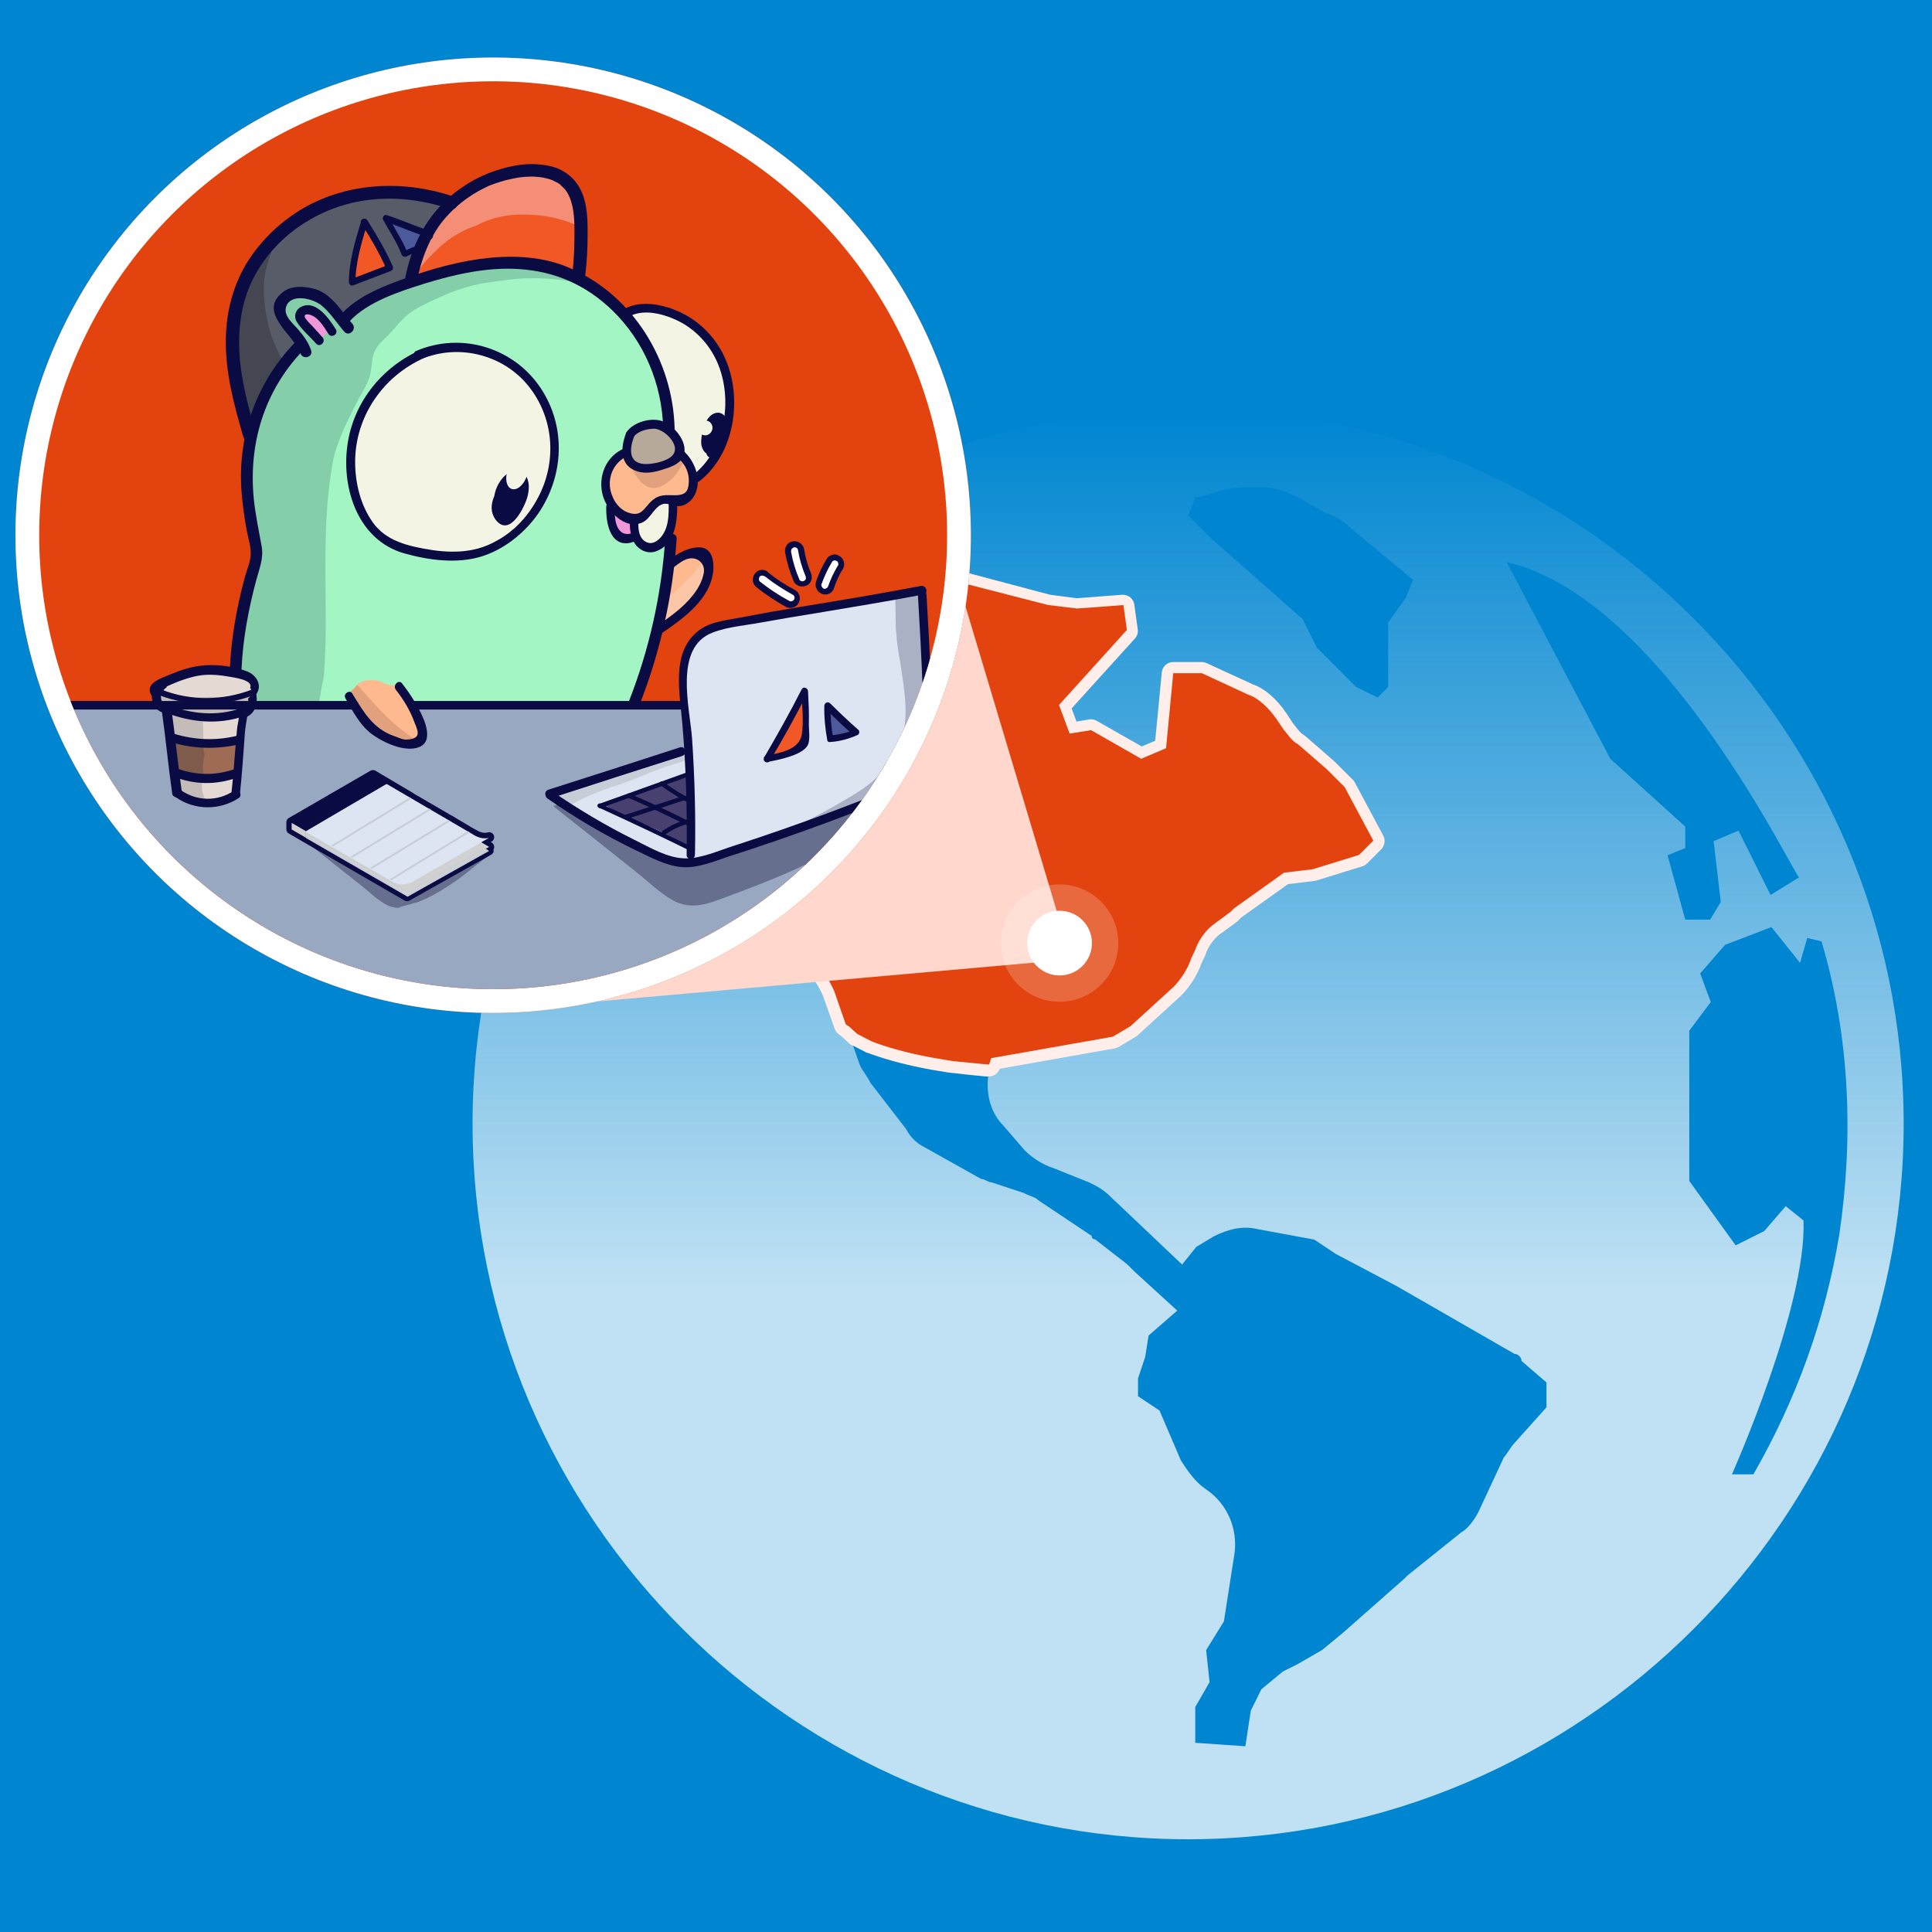 <?xml version="1.0" encoding="utf-8"?>
<!-- Generator: Adobe Illustrator 28.3.0, SVG Export Plug-In . SVG Version: 6.00 Build 0)  -->
<svg version="1.1" id="Layer_1" xmlns="http://www.w3.org/2000/svg" xmlns:xlink="http://www.w3.org/1999/xlink" x="0px" y="0px"
	 viewBox="0 0 675 675" style="enable-background:new 0 0 675 675;" xml:space="preserve">
<style type="text/css">
	.st0{fill:#0086D1;}
	.st1{fill:url(#SVGID_1_);}
	.st2{opacity:0.75;fill:url(#SVGID_00000052079763579024916370000014269160953085443771_);}
	.st3{fill:#E3430E;}
	.st4{fill:#FFEEE9;}
	.st5{fill:#FFD7CC;}
	.st6{fill:#FFFFFF;}
	.st7{opacity:0.2;fill:#FFFFFF;enable-background:new    ;}
	.st8{clip-path:url(#SVGID_00000025442750256474513710000011832546339744804274_);fill:#99A8C1;}
	.st9{clip-path:url(#SVGID_00000163768233213996695030000016625182117896395950_);}
	.st10{opacity:0.5;fill:#BC8138;enable-background:new    ;}
	.st11{fill:#585C68;}
	.st12{fill:#444751;}
	.st13{fill:#FFB98E;}
	.st14{fill:#FCC6A7;}
	.st15{opacity:0.5;fill:#34375A;enable-background:new    ;}
	.st16{fill:#A3F6C3;}
	.st17{fill:#E2A17D;}
	.st18{fill:#0B0B44;}
	.st19{fill:#F297D8;}
	.st20{opacity:0.2;fill:#0B3644;enable-background:new    ;}
	.st21{fill:#DEE5F2;}
	.st22{fill:#C7CED8;}
	.st23{fill:#48416F;}
	.st24{opacity:0.3;fill:#34375A;enable-background:new    ;}
	.st25{fill:#F4F4E4;}
	.st26{fill:#B6A999;}
	.st27{fill:#F15825;}
	.st28{fill:#F48E76;}
	.st29{fill:#4C599B;}
	.st30{fill:#E5D9D3;}
	.st31{fill:#C4BCB8;}
	.st32{fill:#9E6B54;}
	.st33{fill:#7F5B4C;}
	.st34{fill:none;stroke:#0B0B44;stroke-width:3.518;stroke-linecap:round;stroke-linejoin:round;stroke-miterlimit:10;}
	.st35{fill:#D1D1D1;}
</style>
<g>
	<g>
		<rect x="-79" y="-96.5" class="st0" width="832.9" height="868"/>
	</g>
</g>
<g>
	<g>
		
			<linearGradient id="SVGID_1_" gradientUnits="userSpaceOnUse" x1="650.574" y1="909.433" x2="750.274" y2="909.433" gradientTransform="matrix(6.123234e-17 -1 1 6.123234e-17 -494.383 1246.974)">
			<stop  offset="0" style="stop-color:#0086D1"/>
			<stop  offset="1" style="stop-color:#0086D1;stop-opacity:0"/>
		</linearGradient>
		<rect x="165.1" y="496.7" class="st1" width="499.9" height="99.7"/>
	</g>
	<g>
		<rect x="165.1" y="596.4" class="st0" width="499.9" height="68.6"/>
	</g>
	<g>
		
			<linearGradient id="SVGID_00000143612052002550825460000012731446912382713269_" gradientUnits="userSpaceOnUse" x1="415.144" y1="449.716" x2="415.144" y2="145.71">
			<stop  offset="0" style="stop-color:#FFFFFF"/>
			<stop  offset="1" style="stop-color:#FBFBFB;stop-opacity:0"/>
		</linearGradient>
		<path style="opacity:0.75;fill:url(#SVGID_00000143612052002550825460000012731446912382713269_);" d="M665.1,392.6
			c0,137.5-112.5,250-250,250s-250-112.5-250-250s112.5-250,250-250S665.1,255.1,665.1,392.6"/>
		<g>
			<path class="st0" d="M435.1,610.1l-17.5-1.2v-12.5l5-8.7l-1.2-11.2l6.2-10l3.7-23.7c1.2-8.7-2.5-17.5-10-22.5l0,0
				c-3.7-2.5-6.2-6.2-8.7-10l-7.5-17.5l-7.5-5v-6.2l2.5-7.5l1.2-7.5l10-8.7l-15-13.7c-1.2-1.2-1.2-1.2-2.5-2.5l-11.2-8.7
				c0,0-1.2,0-1.2-1.2l-18.7-12.5c-1.2-1.2-2.5-1.2-5-2.5l-11.2-3.7c-1.2,0-2.5-1.2-3.7-1.2l-20-11.2c-2.5-1.2-5-3.7-6.2-6.2
				l-12.5-16.2c-1.2-2.5-2.5-3.7-3.7-6.2l-8.7-25c-1.2-2.5-2.5-5-3.7-6.2l-1.2-2.5c-2.5-3.7-5-8.7-5-13.7v-6.2c0-2.5,0-5,1.2-7.5
				l8.7-22.5c1.2-3.7,1.2-7.5,1.2-11.2l-6.2-41.2l-10-2.5l-13.7,8.7l-2.5-8.7l27.5-20v-6.2l15-6.2c5-2.5,10-2.5,15-1.2l48.7,12.5
				l10,1.2l16.2-1.2l1.2,8.7l-23.7,26.2l3.7,10l7.5-1.2l17.5,10l8.7-3.7l2.5-26.2h10l16.2,7.5c3.7,1.2,7.5,5,10,8.7l2.5,3.7
				c1.2,1.2,2.5,3.7,5,5l10,8.7c2.5,2.5,3.7,3.7,6.2,6.2l10,18.7l-5,5l-16.2,5l-10,1.2l-17.5,12.5l-1.2,1.2l-5,3.7
				c-3.7,2.5-6.2,6.2-7.5,10l-1.2,2.5c-1.2,3.7-3.7,7.5-6.2,10l-15,13.7l-6.2,3.7l-42.5,7.5l-1.2,3.7c-1.2,6.2,0,13.7,5,18.7
				l7.5,8.7c2.5,2.5,6.2,5,10,6.2l12.5,5c2.5,1.2,5,2.5,7.5,5l25,23.7l5-6.2l6.2-3.7c5-2.5,10-3.7,15-2.5l20,3.7l7.5,5l21.2,11.2
				l41.2,23.7c1.2,0,2.5,1.2,2.5,2.5l8.7,7.5v8.7l-11.2,12.5c-1.2,1.2-2.5,3.7-3.7,5l-8.7,18.7c-1.2,2.5-3.7,6.2-6.2,7.5l-18.7,15
				l-1.2,1.2l-21.2,18.7l-7.5,6.2l-8.7,5l-5,2.5l-7.5,6.2l-3.7,7.5L435.1,610.1z"/>
		</g>
		<g>
			<path class="st3" d="M345.5,374.3c0,0-1.4-0.1-1.8-0.1c-3.5-0.3-7-0.7-10.3-1l-0.2,0c-0.7-0.1-1.5-0.2-2.2-0.3
				c-1.9-0.3-3.6-0.6-5.3-0.9c-8-1.5-14.4-3.1-20.2-5.2c-0.6-0.2-1.1-0.4-1.7-0.6c-0.1,0-0.1,0-0.2-0.1l-0.7-0.4c-1-0.5-2-1-3-1.6
				c-0.2-0.1-0.4-0.2-0.7-0.4c-0.2-0.1-0.4-0.2-0.7-0.3c-0.1-0.1-0.3-0.2-0.4-0.3l-0.5-0.5c-0.5-0.5-1.1-0.9-1.6-1.4
				c-0.5-0.4-1-0.9-1.7-1.3c-0.4-0.2-0.6-0.6-0.8-1l-4.1-11.7c-1.1-2.2-2.3-4.6-3.3-5.6c-0.2-0.2-0.3-0.3-0.4-0.5l-1.2-2.4
				c-3.5-5.3-5.3-10.2-5.3-14.8v-6.2c0-2.5,0-5.4,1.4-8.3l8.7-22.4c1.1-3.3,1.1-6.7,1.1-10.4l-6-39.8l-7.9-2l-13,8.3
				c-0.3,0.2-0.7,0.3-1.1,0.3c-0.2,0-0.5,0-0.7-0.1c-0.6-0.2-1-0.7-1.2-1.3l-2.5-8.7c-0.2-0.8,0.1-1.7,0.7-2.2l26.7-19.4v-5.2
				c0-0.8,0.5-1.5,1.2-1.8l14.9-6.2c3.1-1.5,6.2-2.3,9.6-2.3c2.1,0,4.3,0.3,6.7,0.9l48.6,12.5l9.7,1.2l16-1.2c0.1,0,0.1,0,0.2,0
				c1,0,1.8,0.7,2,1.7l1.2,8.7c0.1,0.6-0.1,1.2-0.5,1.6l-22.9,25.3l2.7,7.3l5.9-1c0.1,0,0.2,0,0.3,0c0.3,0,0.7,0.1,1,0.3l16.6,9.5
				l6.7-2.9l2.4-25.1c0.1-1,1-1.8,2-1.8h10c0.3,0,0.6,0.1,0.8,0.2l16.2,7.5c3.7,1.3,7.8,4.8,10.9,9.5l2.4,3.6
				c0.4,0.4,0.8,0.9,1.2,1.5c0.9,1.2,1.8,2.4,3.1,3c0.2,0.1,0.3,0.2,0.4,0.3l10,8.7c0,0,0.1,0.1,0.1,0.1l6.2,6.2
				c0.1,0.1,0.3,0.3,0.4,0.5l10,18.7c0.4,0.8,0.3,1.7-0.4,2.4l-5,5c-0.2,0.2-0.5,0.4-0.8,0.5l-16.2,5c-0.1,0-0.2,0.1-0.3,0.1
				l-9.5,1.2l-17,12.1l-1.1,1.1c-0.1,0.1-0.1,0.1-0.2,0.2l-5,3.7c0,0-0.1,0-0.1,0.1c-3.1,2.1-5.5,5.2-6.7,9c0,0.1-0.1,0.2-0.1,0.3
				l-1.2,2.4c-1.3,3.8-3.8,7.7-6.7,10.6l-15.1,13.8c-0.1,0.1-0.2,0.2-0.3,0.2l-6.2,3.8c-0.2,0.1-0.4,0.2-0.7,0.3l-41.3,7.3l-0.4,1.1
				c-0.3,0.8-1,1.4-1.9,1.4C345.6,374.3,345.6,374.3,345.5,374.3z"/>
			<g>
				<path class="st4" d="M311.4,198.1c2.1,0,4.1,0.3,6.2,0.8l48.7,12.5l10,1.2l16.2-1.2l1.2,8.7l-23.7,26.2l3.7,10l7.5-1.2l17.5,10
					l8.7-3.7l2.5-26.2h10l16.2,7.5c3.7,1.2,7.5,5,10,8.7l2.5,3.7c1.2,1.2,2.5,3.7,5,5l10,8.7c2.5,2.5,3.7,3.7,6.2,6.2l10,18.7l-5,5
					l-16.2,5l-10,1.2l-17.5,12.5l-1.2,1.2l-5,3.7c-3.7,2.5-6.2,6.2-7.5,10l-1.2,2.5c-1.2,3.7-3.7,7.5-6.2,10l-15,13.7l-6.2,3.7
					l-42.5,7.5l-0.7,2.2c-0.6,0-1.2-0.1-1.7-0.1c-3.4-0.3-6.8-0.7-10.2-1c0,0-0.1,0-0.1,0c-0.7-0.1-1.4-0.2-2.1-0.3
					c-1.8-0.3-3.5-0.6-5.3-0.9c-6.7-1.2-13.4-2.8-19.9-5.1c-0.5-0.2-1.1-0.4-1.6-0.6c-1.2-0.6-2.5-1.2-3.7-1.9
					c-0.3-0.2-0.9-0.4-1.4-0.7c-0.7-0.6-1.4-1.2-2.1-1.9c-0.6-0.6-1.3-1.1-2-1.5l-4.1-11.8c-1.2-2.5-2.5-5-3.7-6.2l-1.2-2.5
					c-2.5-3.7-5-8.7-5-13.7v-6.2c0-2.5,0-5,1.2-7.5l8.7-22.5c1.2-3.7,1.2-7.5,1.2-11.2l-6.2-41.2l-10-2.5l-13.7,8.7l-2.5-8.7
					l27.5-20v-6.2l15-6.2C305.6,198.7,308.5,198.1,311.4,198.1 M311.4,194.1C311.4,194.1,311.4,194.1,311.4,194.1
					c-3.7,0-7.2,0.8-10.4,2.4l-14.9,6.2c-1.5,0.6-2.5,2.1-2.5,3.7v4.2l-25.8,18.8c-1.4,1-2,2.7-1.5,4.3l2.5,8.7
					c0.3,1.2,1.2,2.2,2.4,2.6c0.5,0.2,0.9,0.3,1.4,0.3c0.8,0,1.5-0.2,2.1-0.6l12.3-7.8l5.7,1.4l5.8,38.3c0,3.4,0,6.6-1,9.6
					l-8.6,22.2c-1.6,3.3-1.6,6.4-1.6,9.1v6.2c0,4.9,1.9,10.2,5.5,15.8l1.1,2.3c0.2,0.4,0.4,0.7,0.7,1c0.8,0.8,2,3.1,2.9,5l4.1,11.6
					c0.3,0.8,0.8,1.5,1.5,2c0.6,0.4,1.1,0.8,1.5,1.2c0.5,0.5,1.1,1,1.6,1.5l0.5,0.5c0.2,0.2,0.5,0.4,0.8,0.5
					c0.2,0.1,0.5,0.2,0.7,0.3c0.2,0.1,0.4,0.2,0.6,0.3c1.1,0.6,2.1,1.1,3.1,1.6l0.7,0.4c0.1,0.1,0.2,0.1,0.3,0.1l0.1,0
					c0.6,0.2,1.1,0.4,1.7,0.6c5.9,2.1,12.4,3.8,20.5,5.3c1.7,0.3,3.5,0.6,5.4,0.9c0.7,0.1,1.5,0.2,2.2,0.3c0,0,0.1,0,0.1,0l0.1,0
					c0,0,0.1,0,0.1,0c3.5,0.4,6.8,0.8,10.3,1.1c0.4,0,0.7,0.1,1.1,0.1l0.7,0c0.1,0,0.2,0,0.3,0c1.7,0,3.2-1.1,3.8-2.7l40.1-7.1
					c0.5-0.1,0.9-0.3,1.4-0.5l6.2-3.7c0.2-0.1,0.4-0.3,0.6-0.5l15-13.7c0,0,0.1-0.1,0.1-0.1c3.1-3.1,5.7-7.3,7.1-11.3l1.1-2.3
					c0.1-0.2,0.2-0.3,0.2-0.5c1.1-3.3,3.2-6.1,5.9-7.9c0.1,0,0.1-0.1,0.2-0.1l5-3.7c0.2-0.1,0.3-0.2,0.4-0.4l1-1l16.4-11.7l9-1.1
					c0.2,0,0.5-0.1,0.7-0.1l16.2-5c0.6-0.2,1.2-0.5,1.7-1l5-5c1.2-1.2,1.5-3.2,0.7-4.7l-10-18.7c-0.2-0.3-0.4-0.7-0.7-0.9l-3.1-3.1
					l-3.1-3.1c-0.1-0.1-0.1-0.1-0.2-0.2l-10-8.7c-0.3-0.2-0.5-0.4-0.8-0.6c-0.9-0.5-1.7-1.5-2.4-2.4c-0.4-0.5-0.8-1-1.2-1.5
					l-2.3-3.5c-3.3-5-7.7-8.8-11.8-10.2l-16.1-7.4c-0.5-0.2-1.1-0.4-1.7-0.4h-10c-2.1,0-3.8,1.6-4,3.6l-2.3,23.9l-4.7,2l-15.8-9
					c-0.6-0.3-1.3-0.5-2-0.5c-0.2,0-0.4,0-0.7,0.1l-4.3,0.7l-1.7-4.6l22.1-24.4c0.8-0.9,1.2-2.1,1-3.2l-1.2-8.7c-0.3-2-2-3.4-4-3.4
					c-0.1,0-0.2,0-0.3,0l-15.8,1.2l-9.3-1.2L318.7,195C316.1,194.4,313.8,194.1,311.4,194.1L311.4,194.1L311.4,194.1z"/>
			</g>
		</g>
		<g>
			<path class="st0" d="M415.1,180.1l7.5,7.5l32.5,28.7l5,10l13.7,13.7l7.5,3.7l3.7-3.7v-22.5l6.2-8.7l2.5-6.2l-22.5-18.7
				c-2.5-2.5-5-3.7-8.7-5l-8.7-5c-5-2.5-8.7-3.7-13.7-3.7l0,0c-6.2,0-11.2,0-17.5,2.5l-5,1.2L415.1,180.1z"/>
		</g>
		<g>
			<path class="st0" d="M526.4,196.4l36.2,68.7l26.2,23.7v7.5l-6.2,2.5l6.2,22.5h8.7l3.7-6.2l-2.5-21.2l8.7-3.7l11.2,22.5l10-6.2
				C627.6,307.6,581.4,208.9,526.4,196.4z"/>
		</g>
		<g>
			<path class="st0" d="M605.1,515.1c0,0,26.2-58.7,25-88.7l-6.2-5l-7.5,8.7l-10,5l-16.2-22.5v-52.5l7.5-10l-3.7-10l8.7-10l16.2-6.2
				l10,12.5l2.5-8.7l5,1.2c10,33.7,11.2,68.7,6.2,102.5c-5,30-15,57.5-30,83.7L605.1,515.1L605.1,515.1z"/>
		</g>
		<path class="st5" d="M303,97.2l67.1,224.1c6,2.8,6.2,11.1,0.4,14.2l-162,14.4"/>
	</g>
</g>
<circle class="st3" cx="172.3" cy="187" r="166.9"/>
<circle class="st6" cx="172.3" cy="187" r="166.9"/>
<circle class="st3" cx="172.3" cy="187" r="158.6"/>
<g>
	<circle class="st7" cx="370.2" cy="329.5" r="20.5"/>
	<circle class="st6" cx="370.2" cy="329.5" r="11.3"/>
</g>
<g>
	<g>
		<g>
			<defs>
				<circle id="SVGID_00000139257465450408626310000009508775524174847395_" cx="172.3" cy="187" r="158.6"/>
			</defs>
			<clipPath id="SVGID_00000165928490113161518330000008533353317228725903_">
				<use xlink:href="#SVGID_00000139257465450408626310000009508775524174847395_"  style="overflow:visible;"/>
			</clipPath>
			
				<rect x="-58.3" y="246" style="clip-path:url(#SVGID_00000165928490113161518330000008533353317228725903_);fill:#99A8C1;" width="413.6" height="171.8"/>
		</g>
	</g>
	<g>
		<g>
			<defs>
				<circle id="SVGID_00000177475169085636635120000012023912288165588405_" cx="172.3" cy="187" r="158.6"/>
			</defs>
			<clipPath id="SVGID_00000044882473367309241040000002313085913039741082_">
				<use xlink:href="#SVGID_00000177475169085636635120000012023912288165588405_"  style="overflow:visible;"/>
			</clipPath>
			<g style="clip-path:url(#SVGID_00000044882473367309241040000002313085913039741082_);">
				<path class="st10" d="M213.3,246c0.3,0.3,0.6,0.5,1,0.8c0.3-0.3,0.5-0.5,0.8-0.8H213.3z"/>
				<polygon class="st11" points="174.3,82.5 167.1,74.6 157.7,70.8 143.9,68.4 127.7,67.2 112.5,72.3 100.4,79.3 91.7,88.1 
					85,99.3 82.2,108.4 81.1,116.4 82.1,130.9 85.5,146.5 92,163.6 99.9,148.1 104.7,137.3 116,122.9 125,117.6 140.6,106.4 
					152.4,99.7 174.3,95.6 				"/>
				<path class="st12" d="M105.1,133.7c-8.6-7.9-12.4-19.8-12.9-31.1c-0.2-5.1,0.7-10,2.7-14.5c0-0.1-0.1-0.2-0.1-0.3
					c-0.1-0.9-0.3-1.7-0.3-2.5l-2.8,2.8L85,99.3l-2.8,9.1l-1,8l1,14.5l3.4,15.6l6.5,17.1l8-15.5l4.8-10.8l1.8-2.4
					C106.1,134.6,105.6,134.1,105.1,133.7z"/>
				<g>
					<polygon class="st13" points="233.7,217.5 241.9,210.5 246.4,204.4 247.6,197.2 244.4,192.4 239.1,194.5 234.4,197.1 
						230.5,201.8 225.9,211.5 225,220.6 228.7,220.6 					"/>
				</g>
				<g>
					<path class="st14" d="M239.4,203.2c-3.9,4.3-8.5,7.5-13.7,9.7l-0.8,7.6h3.7l5-3l8.2-7l4.6-6.2l1.2-7.1l-1.5-2.1
						C244.3,198.1,242.1,200.8,239.4,203.2z"/>
				</g>
				<path class="st15" d="M325.8,261.4c-2.4-3.5-6.9-3.4-9.2,0c-0.7,1-1.5,2-2.3,3c-0.1,0.1-0.3,0.1-0.3,0.2
					c-1.7,0.7-3.4,1.5-5.1,2.2c-3.6,1.5-7.1,3-10.7,4.5c-6.8,2.9-13.6,5.7-20.4,8.6c-1.3-0.4-2.8-0.3-4.2,0.7
					c-1.4,1-2.7,1.9-4.1,2.9c-2.6,1.1-5.1,2.2-7.7,3.3c-3.9,0.7-7.8,1.3-11.8,1.7c-4.4,0.4-9,0.9-13.4,0.3c-1-0.1-2.1-0.3-3.1-0.6
					c-0.1-2.8-1.9-5.4-4.8-6.4c-3.9-1.3-8.6,0.7-9.7,5c-0.1,0.5-0.2,1-0.2,1.4c-5.6-4.4-11.2-8.9-16.8-13.3
					c-1.9,3.2-5.1,5.7-8.7,6.7c0.1,0.1,0.2,0.2,0.3,0.3c9.4,7.4,18.7,14.8,28.1,22.3c4.4,3.4,8.6,7.7,13.5,10.4
					c5.7,3.1,11,1.6,16.6-0.5c17.7-6.5,35.7-13.5,51.2-24.5c6.6-4.7,12.5-10,17.8-16.1c0.3-0.2,0.7-0.3,1-0.5
					C325.9,270.5,328.6,265.6,325.8,261.4z"/>
				<path class="st15" d="M167.3,293.8c-0.5-0.3-0.8-0.9-1-1.4c-1.6,0.6-3,1.3-4.6,1.9c-0.8-0.3-1.7-0.3-2.6,0.4
					c-0.9,0.6-1.7,1.2-2.6,1.8c-1.7,0.7-3.3,1.4-4.9,2.1c-2.4,0.4-5,0.8-7.4,1c-2.8,0.3-5.7,0.5-8.4,0.2c-0.6-0.1-1.3-0.2-2-0.3
					c-0.1-1.7-1.2-3.4-3-4c-2.5-0.9-5.5,0.4-6.1,3.1c-0.1,0.3-0.1,0.6-0.1,0.9c-3.6-2.8-7.1-5.6-10.6-8.4c-1.2,2-3.2,3.6-5.5,4.2
					c0.1,0.1,0.1,0.1,0.2,0.2c5.9,4.7,11.8,9.4,17.8,14.1c2.7,2.2,5.5,4.9,8.5,6.5c1.4,0.8,2.7,1,4.1,1.1c2.1-0.9,5.7-1.5,7.8-2.4
					c4.4-1.7,9.1-4.8,12.9-7.4c5-3.6,7.7-6.4,12.9-9.7C170.7,296.5,169,295.1,167.3,293.8z"/>
				<g>
					<polygon class="st16" points="220,246.3 230.5,219.8 234.4,188.4 233.4,143.6 227.2,123.2 212.7,104.6 201.9,97.2 195.2,92.8 
						190.3,82.5 183.3,74.6 176.1,76 173.3,80.2 179,91.8 170.9,91.8 157.3,94.6 141.6,99.3 124.9,107.4 118.8,111.1 113.7,105.4 
						104.7,102.4 97.7,104.6 97.9,110 102.6,116.4 104.5,120.9 97.7,129.1 89.3,142.5 86.3,155.9 86.3,171.7 89,188.4 89.3,195.4 
						85,208.9 82.4,227.7 79.2,244.6 84.6,246.3 123.8,246.3 129,253.7 138,258.8 142.7,260.2 145.3,259.9 147.7,257.6 146.9,253.4 
						143.7,246.3 216,246.6 					"/>
				</g>
				<g>
					<path class="st13" d="M143.7,246.3h0.9c-1.7-1.9-3.1-4.1-4.3-6.3c-0.2-0.3-0.3-0.5-0.4-0.8c-2.1,0.5-4.4,0.3-6.3-0.8
						c-0.2-0.1-0.4-0.2-0.6-0.3c-0.1,0-0.1,0-0.2-0.1c-0.5-0.1-1-0.3-1.6-0.3c-0.3,0-1-0.1-1.2-0.1c-0.3,0-1.9,0.2-1.8,0.1
						c-0.5,0.1-1.1,0.3-1.7,0.4c-0.1,0-0.2,0.1-0.3,0.1c0,0-0.1,0-0.1,0.1c-0.5,0.3-2.2,1.8-0.9,0.4c-0.3,0.2-0.4,0.4-0.7,0.7
						c-1,1.4-2.2,2.4-3.6,3.1c0,0.2,0.1,0.3,0.1,0.5c0.3,1.1,0.3,2.3,0.1,3.3h2.4l5.3,7.4l9,5.1l4.6,1.3l2.6-0.3l2.4-2.3l-0.8-4.3
						L143.7,246.3z"/>
				</g>
				<g>
					<path class="st17" d="M137.4,252.5c-3.7-3.2-6.9-6.9-10.1-10.5c-0.8-0.9-1.6-1.8-2.4-2.7c-0.1,0.1-0.2,0.1,0-0.1l0,0
						c-0.1,0.1-0.2,0.2-0.3,0.3c-1,1.4-2.2,2.4-3.6,3.1c0,0.2,0.1,0.3,0.1,0.5c0.3,1.1,0.3,2.3,0.1,3.3h2.4l5.3,7.4l9,5.1l4.6,1.3
						l2.6-0.3l1-1C143,257.3,140.1,254.8,137.4,252.5z"/>
				</g>
				<path class="st18" d="M227.9,178.9c-0.4-2.4-3.9-4.1-6.1-1.6c-0.6-1.3-1.6-2.4-2.6-3.3c-1-0.9-2.4-0.9-3.7-0.3
					c-1.8,0.2-3.7,1.4-3.7,3.6c-0.1,3.8,0.7,11.4,5.7,12.4c5,1,9.4-4.4,10.8-8.2C228.7,180.5,228.4,179.6,227.9,178.9z"/>
				<path class="st19" d="M225.2,179.6c-0.3-1.6-2.5-2.6-3.9-1c-0.4-0.9-1-1.5-1.7-2.2c-0.6-0.5-1.6-0.5-2.4-0.3
					c-1.2,0.1-2.4,1-2.4,2.4c-0.1,2.5,0.4,7.4,3.7,8c3.3,0.6,6.1-2.9,7.1-5.3C225.6,180.6,225.5,180,225.2,179.6z"/>
				<path class="st20" d="M113.2,236c0.5-7.4,0.7-14.7,0.6-22.1c-0.1-17.7-0.7-35.6,2.6-53.1c1.5-7.6,7.5-19.1,11.3-25.8
					c3.8-6.7,0.3-10.7,6-16c5.7-5.3,6.5-8.5,13.5-12.1c6.9-3.5,14.4-6.8,22.1-8c5.4-0.8,11-1.7,16.5-1.7c5.4-0.1,10.7,0.6,16,1.5
					c1.2,0.2,2.4,0.4,3.5,0.8l-3.5-2.4l-6.7-4.4l-5-10.3l-7-7.9l-7.2,1.4l-2.7,4.2l5.7,11.8h-8.2l-13.6,2.7l-15.7,4.8l-16.7,8.1
					l-6.2,3.7l-5.1-5.7l-9-2.9l-7,2.2l0.3,5.4l4.7,6.4l1.9,4.4l-6.9,8.3l-8.4,13.4l-3,13.4v15.8l2.7,16.7l0.3,7l-4.4,13.5l-2.5,18.8
					l-3.1,16.9l5.4,1.7h27C111.8,242.9,112.5,239.4,113.2,236z"/>
				<polygon class="st21" points="248.5,291.8 240,301.4 230.7,299.2 215.1,291.8 195.1,279.7 192,277.4 244.9,260.2 				"/>
				<path class="st22" d="M198.6,281.8c6-3.9,13.1-6.1,19.8-8.4c3.8-1.3,7.5-3,11.2-4.4c2.4-1,4.8-1.7,7.2-2.4
					c1.7-0.5,3.4-1.3,5.2-1.8c1.1-0.3,2.3-0.3,3.3-0.2l-0.5-4.3L192,277.6l3.1,2.3L198.6,281.8z"/>
				<path class="st23" d="M211.5,281.4c3.1,1.8,6.3,3.5,9.6,4.9c4.4,1.9,16.9,6.4,21.2,12.5l6.3-7.1l-2.6-23.4
					c-6.4,3.9-14.6,4.4-21.4,7.4C220.2,277.6,215.9,279.9,211.5,281.4z"/>
				<path class="st21" d="M240.8,301.3c0,0,0-34.4-0.1-34.8c0-0.4-0.8-12-0.8-12l-1.9-14.6l1-8l2.8-7.1l4.3-4.1l9.6-2.8l66.5-11.7
					l0.6,11.8l1.8,44.9v8.6l-17.6,7.2l-35.2,13.1l-27.9,9L240.8,301.3z"/>
				<path class="st24" d="M322.7,218l-0.6-11.8l-9.4,1.7c0.3,4,0.1,8,0.3,11.9c0.1,1.2,0.3,2.4,0.3,3.7c0.1,0.6,0.2,1.3,0.3,1.9
					c0.2,1.5-0.1-0.8-0.1-0.9c0.1,2.2,0.6,4.5,1,6.7c1.3,9.1,3.5,19.6,0,28.4c-3.2,8.2-9.1,13.8-16.5,18.2
					c-7.2,4.4-14.7,8.4-22.3,12.1c-0.9,0.4-1.7,0.9-2.6,1.3l33.9-12.6l17.6-7.2v-8.6L322.7,218z"/>
				<g>
					<path class="st25" d="M193.9,157.7c0-20.4-16.2-36.8-36.1-36.8s-35.1,21.4-35.1,41.8s15.1,31.9,35.1,31.9
						S193.9,178.1,193.9,157.7z"/>
				</g>
				<g>
					<path class="st25" d="M221.9,108.1c-1.5,0-2.9,0.1-4.3,0.3c3,2.4,5.6,5.4,7.7,8.7c3,4.9,4.9,10.6,6.4,16.1
						c1.7,6.5,2.3,13.3,2.1,20.1c0,0.2,0,0.3,0,0.5c0.1,0.2,0.2,0.3,0.3,0.4c1.7,2.8,3.7,5.3,5.1,8.3c1.1,2.3,2.1,5,2.2,7.6
						c8.2-6.8,13.4-17.1,13.4-28.6C254.6,121.2,241.8,108.1,221.9,108.1z"/>
				</g>
				<g>
					<polygon class="st13" points="219,159 213.9,161.5 211.7,169.3 215.1,177.2 219.7,181.6 224.9,180.7 228.3,176.6 231.3,174 
						235.2,174.9 239.1,174.6 241.3,172.2 242.8,167.4 242.2,162.3 239.6,159 238.1,157.7 234.4,161.4 230.5,162.8 226.9,163.6 
						221.6,162.6 					"/>
				</g>
				<g>
					<path class="st17" d="M220,161.9c0.6,1.3,1.2,2.6,1.9,3.8c0.3,0.4,0.6,1,0.9,1.4c-0.1-0.2,1,1,1.1,1.3c0.3,0.3,2.2,1.7,0.9,0.8
						c0.5,0.3,1,0.6,1.5,0.9c-0.2-0.2,1,0.3,1.3,0.3c0.1,0,0.2,0,0.2,0.1c0.1,0,0.2,0,0.3,0c0.6,0,1-0.1,1,0
						c0.4-0.1,0.9-0.3,1.3-0.3c0.2,0,0.3-0.1,0.4-0.2c0.5-0.3,1.2-0.6,1.8-1c0.3-0.2,1.1-0.9,1-0.7c0.3-0.3,0.6-0.5,0.9-0.8
						c0.4-0.4,1-1,1.4-1.4c0.2-0.3,0.4-0.5,0.6-0.8c0.7-1.2,1.6-2.4,2.2-3.6c0.3-0.6,0.6-1.1,0.9-1.7c-0.8,1.7,0-0.2,0.1-0.4
						c0.1-0.2,0.1-0.3,0.1-0.4l-0.1-0.1l-1.6-1.4l-3.7,3.7l-3.9,1.5l-3.6,0.8l-5.4-1l-2.6-3.6l-0.3,0.2
						C219.1,160.1,219.5,161,220,161.9z"/>
				</g>
				<g>
					<polygon class="st26" points="218.8,156.6 220.2,151.6 222.6,149.7 228.3,148.1 232.9,149.7 236.1,152.1 237.5,155 
						236.9,158.8 232.8,162.7 226.9,163.6 221.6,162.6 219,159 					"/>
				</g>
				<g>
					<polygon class="st25" points="221.6,181.9 222,186.8 224,190.1 226.9,191.1 231.4,189.5 233.9,185.8 235.2,179.6 235.8,174.9 
						231.3,174 228.3,177 224.6,180.3 					"/>
				</g>
				<path class="st27" d="M142.8,99.7l6.3-17.1l7.7-10.4l11.1-8l10.4-3.8l11.1-0.9l8.3,3.6l4,6.1l1.1,8l-0.6,13.1l-0.3,7.1
					C201.9,97.2,179.3,84.7,142.8,99.7z"/>
				<path class="st28" d="M151.5,88.4c4.2-4.4,9.1-7.7,14.7-9.5c5.5-2.9,11.3-4.2,17.7-3.9c6.7,0,13.1,1.6,18.9,4.3l0.1-2.1l-1.1-8
					l-4-6.1l-8.3-3.6l-11.1,0.9l-10.4,3.8l-11.1,8L149,82.6l-6.3,17.1c0.2-0.1,0.4-0.2,0.6-0.3C145.4,95.3,148,91.6,151.5,88.4z"/>
				<polygon class="st27" points="127.1,78.2 123.4,91.4 123,97.9 126.6,97.2 136.1,93.8 132.5,85.5 				"/>
				<polygon class="st29" points="134.9,76.4 141.7,88.5 147.4,85.6 148.6,80.9 				"/>
				<path class="st19" d="M111.2,119.1c0,0,1.6-2.1,4.8-3.7l-4.5-5l-4.1-2l-2.7,1.1v2.5L111.2,119.1z"/>
				<polygon class="st27" points="280.4,243.3 268.6,264.7 280,261.3 281.3,258.8 281.3,243.3 				"/>
				<polygon class="st29" points="289,247.1 289.8,257.7 296.6,256.7 298.9,255.8 				"/>
				<g>
					<polygon class="st30" points="64.5,278.7 69.5,280.3 77.6,280.6 80.9,278 84.1,273.8 84.1,260.9 84.6,252.5 85.1,249.3 
						86.5,247.5 87.7,244 88.3,240.8 87.7,237 82.4,234.7 74.1,233.5 67.9,234.9 61.8,236.7 57.2,238.1 54.2,240.6 54.2,243.7 
						55.5,246.3 57.8,248.1 58.3,252.5 58.3,258.2 59,260.2 59.8,264.1 60.2,271.8 61.3,275.6 					"/>
				</g>
				<g>
					<path class="st31" d="M57.8,248.1l0.3,2c0.6-0.1,1.2-0.2,1.9-0.2c0.7,0,1.3,0.1,2,0.3c3-0.3,6.2,0.2,9,0.5
						c0.8,0.1,1.6,0.3,2.4,0.3c0.7,0,1.4,0.1,2.1,0.1c3.9,0.1,6.3-0.3,9.6-0.9l0.2-1.2l1.3-1.7l1.3-3.6l0.1-0.3
						c-4.8,0.6-9.8,0.1-14.5,0.1c-5.4,0.1-12,1-17.1-1c-0.7-0.3-1.3-0.5-1.9-0.9v1.8l1.3,2.6L57.8,248.1z"/>
				</g>
				<g>
					<path class="st31" d="M70.7,273.1c-0.2-1.9-0.1-3.7,0.1-5.7c0.4-4.1,0.3-8,0.2-12.1c-0.1-1.9-0.1-3.9-0.2-5.8
						c-6-0.4-12-1.7-16.5-5.5l1.2,2.3l2.3,1.8l0.5,4.4v5.7l0.7,1.9l0.8,4l0.4,7.7l1,3.8l3.2,3.1l5,1.7l3,0.1
						C70.9,278.4,70.2,275.6,70.7,273.1z"/>
				</g>
				<g>
					<path class="st32" d="M59.8,264.1l0.3,6c2.9,0.5,5.9,1.6,8.8,1.7c5,0.2,10.2-0.5,15.1-0.3v-10.5l-0.7-2.4
						c-2.8,0.3-4.9,2.4-7.3,2.4c-5.7-0.2-12.1-1-17.8-3v0.3l0.7,1.9L59.8,264.1z"/>
				</g>
				<g>
					<path class="st33" d="M70.9,267.4c0.1-1.2,0.3-2.5,0.6-3.7c-0.3-1-0.4-2-0.4-3c-4.3-0.4-8.6-1.2-12.7-2.7v0.3l0.7,1.9l0.8,4
						l0.3,6c2.9,0.5,5.9,1.6,8.8,1.7c0.8,0,1.6,0,2.4,0C71,270.3,70.8,268.9,70.9,267.4z"/>
				</g>
				<path class="st34" d="M170.9,295.9l-2.9-1.7l2.9-1.7c0,0-2.2,0.9-5.2-0.9l0,0l-2.2-1.2l-0.1-0.1l0,0l-3.2-1.9l-0.2-0.1l0,0
					l-2.8-1.7l0,0l-0.6-0.3l0,0l-9.6-5.6l0,0H147l-3.3-1.9l0,0l-0.4-0.3l-13-7.7l-28.5,16.5v2.4l5,2.9l0,0l35.4,20.5l28.5-16l-1-0.6
					L170.9,295.9z"/>
				<g>
					<g>
						<path class="st18" d="M84.4,233.5c0.5-10.4,2.4-20.6,5.1-30.7c1.1-4.2,2.7-7.7,1.9-12c-1-5.4-2.1-10.8-2.7-16.2
							c-2-19.5,3.6-38,17.2-52.2c1.7-1.8-1-4.7-2.8-2.8c-13.3,13.8-19.9,31.9-18.8,51c0.3,5,1,9.8,1.9,14.7c0.5,2.7,1.5,5.7,1.4,8.4
							s-1.4,5.5-2.1,8.1c-2.8,10.4-4.7,21-5.2,31.8C80.3,236,84.3,236,84.4,233.5L84.4,233.5z"/>
					</g>
				</g>
				<g>
					<g>
						<path class="st18" d="M108.7,122.4c-0.9-2.6-2.4-4.8-4.2-6.9c-1.9-2.4-5.9-5.2-4.4-8.7c1.9-4.4,9.4-2.4,12.2-0.1
							c3.1,2.5,5.4,6.2,8,9.2c1.7,1.9,4.5-0.9,2.8-2.8c-3.6-4.1-6.8-9.7-12.1-11.8c-3.6-1.3-9-1.8-12.1,0.7c-9.2,7.1,3.8,15,6,21.3
							C105.7,125.9,109.5,124.8,108.7,122.4L108.7,122.4z"/>
					</g>
				</g>
				<g>
					<g>
						<path class="st18" d="M146.9,125.6c13.6-5.9,29.9-1.5,38.6,10.4c8.2,11.1,8.9,25.9,2.4,38c-3.4,6.4-8.4,11.8-14.7,15.1
							c-7.8,4.4-16.5,4.2-25.1,2.6c-7.5-1.4-14.4-3.5-18.6-10.3c-4-6.2-5.6-14-5.4-21.2c0.5-16,10.9-30,25.7-35.8
							c1.8-0.7,1-3.7-0.8-3c-14.8,5.7-25.7,18.8-27.7,34.7c-1.9,15.1,4,32.6,19.8,37.2c8.5,2.4,18.5,3.8,27.2,1.1
							c7.6-2.4,14.2-7.6,18.9-13.8c9.4-12.7,10.9-29.9,2.6-43.6c-9.2-15.3-28.3-21.4-44.6-14.3C143.6,123.8,145.2,126.4,146.9,125.6
							L146.9,125.6z"/>
					</g>
				</g>
				<g>
					<g>
						<path class="st18" d="M218,156.7c-6.3,2.7-9.2,9.8-7.4,16.4c1.5,5.4,7.8,12.3,13.9,9.4c2.9-1.4,4.1-5.5,7.1-6.4
							c1.8-0.5,4.2,1,6.1,0.7c1.4-0.2,2.6-1,3.6-1.9c4.8-5.1,2-13.7-2.8-17.6c-1.5-1.2-3.7,1-2.2,2.2c2.1,1.7,3.7,3.8,4.2,6.6
							c0.3,1.5,0.3,4.8-1,5.9c-1.3,1.3-4.1,1-5.7,1c-3.2-0.1-4.9,0.6-7.1,3c-1.9,2.1-2.9,4.1-6.1,3.4c-3.3-0.7-5.6-3.2-6.8-6.4
							c-2.1-5.5,0.3-11.5,5.7-13.8C221.4,158.5,219.9,155.9,218,156.7L218,156.7z"/>
					</g>
				</g>
				<g>
					<g>
						<path class="st18" d="M218.7,151.4c-1.9,5-2.3,11.4,4,13.3c2.9,0.9,5.9,0.3,8.7-0.6c2.6-0.8,5.9-1.8,7.2-4.4
							c2.3-4.6-2.7-10.7-6.8-12.4c-4-1.7-10.6,0.1-13,3.8c-1,1.7,1.7,3.2,2.6,1.6c1.3-2.1,5-3,7.4-2.9c3.7,0.3,9.9,6.6,5.5,9.9
							c-2.2,1.7-6.7,2.6-9.4,2.4c-5.7-0.5-4.8-6-3.3-9.7C222.4,150.4,219.4,149.6,218.7,151.4L218.7,151.4z"/>
					</g>
				</g>
				<g>
					<g>
						<path class="st18" d="M121.9,112.5c6.4-7.1,17.8-10.7,26.7-13.5c10.4-3.2,21.6-5.7,32.6-5c12.8,0.8,23.6,5.6,32.8,14.5
							c11.1,10.8,17.3,25.7,17.7,41.2c0.1,2.5,4,2.5,4,0c-0.6-23.8-14.6-46.6-36.7-56.1c-17.4-7.5-38.8-2.9-55.9,3.1
							c-8.2,2.9-17.8,6.4-23.8,13C117.4,111.7,120.2,114.5,121.9,112.5L121.9,112.5z"/>
					</g>
				</g>
				<g>
					<g>
						<path class="st18" d="M220,181.6c0,3.1,0.2,6.6,2.4,9.1c1.8,2,4.5,2.9,7.1,1.8c6.6-2.6,7.2-10.9,7.1-16.9c0-2-3-2-3,0
							c0.1,4.1,0.1,8.9-2.8,12.2c-1.7,1.9-3.8,2.7-5.9,1c-2-1.7-1.9-4.8-1.9-7.1C223.1,179.6,220,179.6,220,181.6L220,181.6z"/>
					</g>
				</g>
				<g>
					<g>
						<path class="st18" d="M232.4,188.4c-1.3,19.5-5.6,38.6-12.7,56.7c-1,2.4,2.9,3.4,3.8,1c7.2-18.5,11.6-37.9,12.9-57.8
							C236.6,185.8,232.6,185.9,232.4,188.4L232.4,188.4z"/>
					</g>
				</g>
				<g>
					<g>
						<path class="st18" d="M219.8,110.6c5.7-3.2,14.1-0.4,19.3,2.7c5.8,3.6,10.2,9.1,12.4,15.6c4.3,12.4,1.4,28.6-9.3,37
							c-1.6,1.2,0.6,3.4,2.2,2.2c12.4-9.7,15.1-29.2,8.9-43c-3-6.7-8.3-12.4-15-15.7c-5.8-2.9-14.1-4.8-20.1-1.5
							C216.5,108.9,218,111.6,219.8,110.6L219.8,110.6z"/>
					</g>
				</g>
				<g>
					<g>
						<path class="st18" d="M235.4,198.2c1.4-1.1,3.7-2.9,5.6-3.1c2.9-0.4,5.4,1.9,4.9,5c-0.5,2.9-2,5.5-3.7,7.7
							c-3.4,4.4-8,7.6-12.4,10.7c-1.7,1.1-0.1,3.7,1.6,2.6c7.6-5.2,16.8-11.8,17.8-21.7c0.3-3-0.3-7.6-4.1-8.1
							c-4.1-0.5-8.8,2.2-11.7,4.7C231.8,197.2,234,199.4,235.4,198.2L235.4,198.2z"/>
					</g>
				</g>
				<g>
					<g>
						<path class="st18" d="M120.7,244c2.5,4.4,5,9.3,9.1,12.4c3.7,2.8,10,5.7,14.7,5.1c11.4-1.4-0.9-18.8-4-22.7
							c-1.2-1.6-3.4,0.6-2.2,2.2c2.7,3.4,4.9,7.1,6.4,11.1c1,2.7,3.2,6.1-2.7,6.3c-1.3,0.1-3.2-0.9-4.5-1.3
							c-7.2-2.6-10.5-8.4-14.3-14.6C122.4,240.7,119.7,242.3,120.7,244L120.7,244z"/>
					</g>
				</g>
				<g>
					<g>
						<path class="st18" d="M112.7,117.9c-1.2-1.4-2.4-2.7-3.7-4.1c-0.7-0.7-1.4-1.4-2-2.2c-0.9-1-0.8-2.1,1-1.7
							c3.1,0.7,5.1,4.2,6.7,6.7c1,1.7,3.7,0.2,2.6-1.6c-2.3-3.6-6.9-10.4-12.1-7.8c-2,1-2.6,3.3-1.6,5.1c1.7,2.8,4.6,5.2,6.8,7.7
							C111.8,121.6,114,119.4,112.7,117.9L112.7,117.9z"/>
					</g>
				</g>
				<g>
					<g>
						<path class="st18" d="M248.6,155.9c-0.8,0.3,0-4.5,0.1-5c0.2-0.6,0.5-2.3,1-2.6c0.5,0,1.1-0.1,1.7-0.1
							c0.1,0.4,0.2,0.8,0.2,1.2c0.1,3.2-1.7,6.1-4.2,8c-1.6,1.2,0.6,3.4,2.2,2.2c3.1-2.4,5.1-6.2,5-10.2c-0.1-2.8-1.9-6.3-5.2-4.9
							c-3.1,1.4-4.2,6.3-4.4,9.3c-0.3,3,1.7,6.3,5.1,4.7C251.9,157.7,250.3,155.1,248.6,155.9L248.6,155.9z"/>
					</g>
				</g>
				<g>
					<g>
						<path class="st18" d="M176.3,179.4c-1-2.7-1-5.5,0.2-8.2c0.4-0.9,1.4-2.9,2.4-3.1c4.1-1.2,2.7,4.1,2.3,5.4
							c-0.5,1.7-4.4,9.7-6,5.3c-1.3-3.4,1.4-6.6,3.6-8.9c1.4-1.4-0.8-3.6-2.2-2.2c-3.6,3.7-7.2,10-2.8,14.6c4.6,4.7,9.4-5,10.4-8.5
							c0.7-2.5,1-5.7-0.7-7.8c-1.6-2.1-3.9-2.2-6-0.7c-4.6,3.3-6.1,9.7-4.2,15C174.1,182.1,177,181.2,176.3,179.4L176.3,179.4z"/>
					</g>
				</g>
				<g>
					<g>
						<path class="st18" d="M191.3,279c9.9,6.9,20.3,13,31.1,18.2c4.8,2.3,10,5.1,15.3,5.7c5.6,0.6,11.1-1.7,16.4-3.5
							c24.1-7.7,48-16.6,71.3-26.5c1.8-0.8,0.3-3.4-1.6-2.6c-22.1,9.4-44.6,17.8-67.4,25.2c-5.4,1.7-11.4,4.5-17.1,4.4
							c-6.1-0.1-12.2-3.8-17.5-6.4c-10.1-5-19.8-10.8-29-17.1C191.2,275.1,189.7,277.8,191.3,279L191.3,279z"/>
					</g>
				</g>
				<g>
					<g>
						<path class="st18" d="M326.3,272.2c-0.4-21.5-1.3-43-2.6-64.4c-0.1-1.9-3.2-2-3,0c1.3,21.4,2.2,42.9,2.6,64.4
							C323.3,274.1,326.4,274.2,326.3,272.2L326.3,272.2z"/>
					</g>
				</g>
				<g>
					<g>
						<path class="st18" d="M242.8,298.6c0.3-13.5-0.1-27-1-40.5c-0.8-11-6.5-31.9,7.2-37.1c5.4-2.1,11.8-2.5,17.4-3.6
							c6.3-1.1,12.5-2.2,18.9-3.2c12.4-2.1,24.9-4.1,37.3-6.5c1.9-0.3,1.1-3.3-0.8-3c-14,2.7-28,5-42,7.3
							c-6.7,1.1-13.5,2.3-20.2,3.6c-5.1,1-11.2,1.4-15.5,4.7c-9.9,7.6-6.5,22.2-5.7,32.7c1.3,15.1,1.7,30.3,1.5,45.5
							C239.7,300.6,242.8,300.6,242.8,298.6L242.8,298.6z"/>
					</g>
				</g>
				<g>
					<g>
						<path class="st18" d="M192.4,278.9c15.3-5,30.7-9.9,46-14.8c1.8-0.6,1-3.6-0.8-3c-15.3,5-30.7,9.9-46,14.8
							C189.7,276.5,190.5,279.5,192.4,278.9L192.4,278.9z"/>
					</g>
				</g>
				<g>
					<g>
						<path class="st18" d="M0.7,247.9c34.7,0,69.5,0,104.3,0c6.3,0,12.5,0,18.8,0c2,0,2-3,0-3c-34.7,0-69.5,0-104.3,0
							c-6.3,0-12.5,0-18.8,0C-1.3,244.8-1.3,247.9,0.7,247.9L0.7,247.9z"/>
					</g>
				</g>
				<g>
					<g>
						<path class="st18" d="M145,247.9c31.2,0,62.4,0,93.7,0c2,0,2-3,0-3c-31.2,0-62.4,0-93.7,0C143,244.8,143,247.9,145,247.9
							L145,247.9z"/>
					</g>
				</g>
				<g>
					<g>
						<g>
							<path class="st18" d="M61.5,278.6c6.5,4.5,15.1,4.6,21.8,0.3c1.7-1,0.1-3.7-1.6-2.6c-5.8,3.8-12.9,3.7-18.6-0.3
								C61.5,274.9,59.9,277.5,61.5,278.6L61.5,278.6z"/>
						</g>
					</g>
					<g>
						<g>
							<path class="st18" d="M63.5,276.5c-1.4-9.8-2.3-19.7-3.7-29.4c-0.6,0.6-1.2,1.2-1.9,1.9c8.9,3.4,18.3,4.3,27.4,1.2
								c-0.6-0.3-1.2-0.7-1.9-1c0.3,1.3-0.3,3.5-0.5,4.8c-0.3,2.6-0.4,5.2-0.7,7.8c-0.4,5.2-0.8,10.5-1.4,15.8c-0.2,1.9,2.9,1.9,3,0
								c0.6-5.5,1-11.1,1.4-16.5c0.2-2.6,0.3-5.3,0.7-7.9c0.2-1.7,0.8-3.1,0.3-4.8c-0.2-0.8-1.1-1.3-1.9-1c-8.6,3-17.4,2.1-25.9-1.2
								c-1.2-0.4-2,0.9-1.9,1.9c1.4,9.8,2.3,19.7,3.7,29.4C60.8,279.3,63.7,278.5,63.5,276.5L63.5,276.5z"/>
						</g>
					</g>
					<g>
						<g>
							<path class="st18" d="M59.4,259.2c8.1,2.5,16.2,2.7,24.5,0.8c1.9-0.4,1.1-3.4-0.8-3c-7.7,1.9-15.2,1.6-22.8-0.8
								C58.3,255.6,57.4,258.6,59.4,259.2L59.4,259.2z"/>
						</g>
					</g>
					<g>
						<g>
							<path class="st18" d="M60.8,271.4c7.3,2.8,14.6,2.9,22,0.3c1.8-0.6,1-3.6-0.8-3c-7,2.4-13.6,2.2-20.4-0.3
								C59.8,267.8,59,270.8,60.8,271.4L60.8,271.4z"/>
						</g>
					</g>
					<g>
						<path class="st18" d="M86.4,234.6c-4.2-1.7-9.7-2.4-14.1-2.2c-4.6,0.2-9,1.6-13.2,3.4c-2.7,1.1-8.4,2.9-6.4,6.8
							c0.1,0.2,0.2,0.3,0.3,0.4c0.1,1.6,0.4,3.1,1.5,4.4c1.3,1.5,3.2,2.1,5.1,1.5c0.9-0.3,1.1-1.2,1-1.9c-0.4-0.1-0.8-0.2-1.2-0.3
							c-0.4-0.1-0.9-0.3-1.2-0.4c-0.1,0-0.2-0.1-0.2-0.1c-1.5,0-1.8-1.9-1.8-3.6c0.2,0.1,0.4,0.1,0.6,0.2c-0.1-0.4-0.1-0.9,0.2-1.4
							c0.3-0.6,0.8-1,1.4-1.4c-0.1,0-0.3-0.1-0.3-0.1c2.1-1,4.8-2,5-2.1c2.8-1,5.6-1.8,8.5-2c2.8-0.2,5.6,0.1,8.4,0.6
							c1.6,0.3,8.6,1.1,7.4,3.9l0,0c0.7,1,0.7,2.2-0.3,3.3c-0.1,0.2-0.3,0.3-0.4,0.4c0.2,1.2-0.4,3.1-1.6,3.6c-1.8,0.7-1,3.7,0.8,3
							c3.1-1.3,4.2-4.4,3.7-7.7c0-0.1,0-0.3-0.1-0.3c0.1-0.1,0.2-0.2,0.2-0.3C91.7,239.1,89.4,235.8,86.4,234.6z"/>
					</g>
				</g>
				<g>
					<g>
						<path class="st18" d="M269,265.8c4.6-7.7,9.1-15.7,13.1-23.8c-0.7-0.2-1.4-0.3-2.2-0.6c0.3,4.8,1,10.6,0.2,15.4
							c-1,5.2-7.8,6.3-12.4,7.2c-1.5,0.3-0.9,2.5,0.6,2.2c3.5-0.7,11.5-2.2,13.7-5.5c1.3-1.9,0.5-5.9,0.6-8
							c0.1-3.7-0.1-7.6-0.3-11.3c-0.1-1-1.6-1.7-2.2-0.6c-4.1,8.1-8.5,15.9-13.1,23.8C266.2,266,268.2,267.1,269,265.8L269,265.8z"
							/>
					</g>
				</g>
				<g>
					<g>
						<path class="st18" d="M291.1,257.9c-0.7-3.7-1-7.5-0.9-11.3c-0.7,0.3-1.3,0.5-2,0.8c3.2,3.2,6.4,6.4,9.9,9.3
							c0.1-0.6,0.2-1.2,0.3-1.8c-2.4,1.1-5,1.7-7.7,2c-1.5,0.2-1.5,2.4,0,2.3c3.1-0.3,6-1.1,8.9-2.4c0.7-0.3,0.8-1.4,0.3-1.8
							c-3.4-3-6.7-6.1-9.9-9.3c-0.7-0.7-1.9-0.2-2,0.8c-0.1,4,0.3,8,1,11.9C289.1,259.9,291.3,259.3,291.1,257.9L291.1,257.9z"/>
					</g>
				</g>
				<g>
					<g>
						<path class="st18" d="M209.1,282.1c10.9,5,21.8,10.1,32.5,15.4c0.9,0.4,1.7-0.9,0.8-1.3c-10.7-5.3-21.5-10.4-32.5-15.4
							C209,280.3,208.2,281.7,209.1,282.1L209.1,282.1z"/>
					</g>
				</g>
				<g>
					<g>
						<path class="st18" d="M209.9,282.3c10.4-3.7,20.8-7.5,31.2-11.2c1-0.3,0.5-1.8-0.4-1.5c-10.4,3.7-20.8,7.5-31.2,11.2
							C208.6,281.2,208.9,282.7,209.9,282.3L209.9,282.3z"/>
					</g>
				</g>
				<g>
					<g>
						<path class="st18" d="M219.2,278.6c7.1,3,13.9,6.4,20.8,9.7c0.9,0.4,1.7-0.9,0.8-1.3c-6.8-3.5-13.8-6.7-20.8-9.7
							C219.1,276.9,218.3,278.2,219.2,278.6L219.2,278.6z"/>
					</g>
				</g>
				<g>
					<g>
						<path class="st18" d="M230.8,274.4c3.4,2.5,7,4.7,10.7,6.6c0.9,0.4,1.7-0.9,0.8-1.3c-3.7-1.9-7.3-4.1-10.7-6.6
							c-0.3-0.3-0.9-0.1-1,0.3C230.3,273.8,230.5,274.3,230.8,274.4L230.8,274.4z"/>
					</g>
				</g>
				<g>
					<g>
						<path class="st18" d="M219.1,286.1c6.8-2.2,13.5-4.4,20.3-6.6c1-0.3,0.5-1.7-0.4-1.5c-6.8,2.2-13.5,4.4-20.3,6.6
							C217.8,284.9,218.2,286.4,219.1,286.1L219.1,286.1z"/>
					</g>
				</g>
				<g>
					<g>
						<path class="st18" d="M232.4,291.6c2.4-1.7,5-3,7.8-3.7c1-0.3,0.5-1.7-0.4-1.5c-3,0.8-5.7,2.1-8.2,3.8c-0.3,0.3-0.5,0.7-0.3,1
							C231.5,291.7,232.1,291.8,232.4,291.6L232.4,291.6z"/>
					</g>
				</g>
				<g>
					<g>
						<g>
							<path class="st6" d="M276.3,211.2c-0.3,0-0.8-0.1-1.1-0.3c-3.6-1.9-7.1-4.2-10.4-6.9c-0.4-0.3-0.7-0.9-0.8-1.5
								c0-0.7,0.2-1.4,0.7-1.8c0.4-0.4,1-0.7,1.6-0.7c0.5,0,1.1,0.2,1.6,0.6c2.9,2.4,6.1,4.4,9.5,6.3c0.5,0.3,0.9,0.8,1,1.4
								c0.2,0.6,0.1,1.3-0.2,1.8C277.8,210.8,277.1,211.2,276.3,211.2L276.3,211.2z"/>
							<path class="st18" d="M266.3,201.1c0.3,0,0.7,0.2,1,0.3c3,2.4,6.3,4.5,9.7,6.4c0.6,0.3,0.8,1.1,0.4,1.7
								c-0.3,0.4-0.7,0.6-1.1,0.6c-0.3,0-0.4-0.1-0.6-0.2c-3.6-1.9-7-4.2-10.2-6.7c-0.5-0.4-0.4-1.4,0-1.8
								C265.6,201.2,266,201.1,266.3,201.1 M266.3,199.1c-0.9,0-1.7,0.3-2.3,1c-0.7,0.7-1,1.7-1,2.6c0.1,0.9,0.4,1.7,1.1,2.3
								c3.3,2.7,6.9,5,10.4,7c0.5,0.3,1,0.4,1.6,0.4c1.2,0,2.3-0.6,2.9-1.7c0.4-0.8,0.6-1.7,0.3-2.6c-0.3-0.9-0.8-1.6-1.6-2
								c-3.4-1.8-6.5-3.8-9.3-6.1C267.8,199.3,267,199.1,266.3,199.1L266.3,199.1z"/>
						</g>
					</g>
					<g>
						<g>
							<path class="st6" d="M280.4,204c-1,0-1.7-0.5-2-1.2c-1.4-3.2-2.4-6.5-3-9.8c-0.2-1.2,0.4-2.4,1.7-2.7
								c0.2-0.1,0.3-0.1,0.6-0.1c1.1,0,2.1,0.8,2.3,1.7c0.5,3.1,1.4,6,2.5,8.8c0.5,1.2,0.2,2.4-0.9,3
								C281.1,203.9,280.8,204,280.4,204L280.4,204z"/>
							<path class="st18" d="M277.6,191.2c0.5,0,1.1,0.3,1.2,1c0.5,3,1.4,6.1,2.6,9c0.3,0.6,0.2,1.4-0.4,1.7
								c-0.2,0.1-0.4,0.2-0.6,0.2c-0.4,0-1-0.2-1.1-0.6c-1.3-3-2.3-6.3-2.9-9.6c-0.1-0.7,0.2-1.4,0.9-1.6
								C277.4,191.2,277.5,191.2,277.6,191.2 M277.6,189.1c-0.3,0-0.6,0-0.9,0.1c-1.7,0.4-2.7,2.1-2.4,3.9c0.6,3.3,1.6,6.7,3,10
								c0.5,1.1,1.7,1.8,3,1.8c0.6,0,1.2-0.2,1.7-0.4c1.5-0.9,2-2.6,1.3-4.3c-1.1-2.6-1.9-5.5-2.4-8.5
								C280.6,190.3,279.2,189.1,277.6,189.1L277.6,189.1z"/>
						</g>
					</g>
					<g>
						<g>
							<path class="st6" d="M288.2,206.6c-0.2,0-0.3,0-0.5-0.1c-0.6-0.2-1.1-0.5-1.5-1.1c-0.3-0.5-0.3-1.2-0.2-1.7
								c1-2.8,2.2-5.4,3.7-7.8c0.4-0.7,1.1-1.1,2-1.1c0.3,0,0.8,0.1,1.1,0.3c0.5,0.3,1,0.8,1,1.4c0.2,0.6,0.1,1.3-0.3,1.8
								c-0.7,1.1-1.3,2.3-1.8,3.4s-1,2.1-1.4,3.4C290,206,289.2,206.6,288.2,206.6L288.2,206.6z"/>
							<path class="st18" d="M291.7,195.8c0.2,0,0.4,0.1,0.6,0.2c0.6,0.3,0.8,1.2,0.4,1.7c-0.7,1.1-1.3,2.3-1.9,3.5
								c-0.5,1.2-1,2.2-1.4,3.5c-0.2,0.6-0.7,1-1.2,1c-0.1,0-0.2,0-0.3,0c-0.6-0.2-1.1-1-0.9-1.6c1-2.6,2.1-5.2,3.6-7.6
								C290.8,196,291.2,195.8,291.7,195.8 M291.7,193.7c-1.1,0-2.3,0.6-2.9,1.6c-1.5,2.5-2.8,5.1-3.7,8c-0.3,0.9-0.2,1.8,0.3,2.6
								c0.4,0.9,1.2,1.4,2.1,1.7c0.3,0.1,0.5,0.1,0.8,0.1c1.5,0,2.7-0.9,3.1-2.3c0.4-1.2,0.8-2.2,1.3-3.3s1.1-2.3,1.8-3.3
								c0.4-0.8,0.6-1.7,0.3-2.6c-0.3-0.9-0.8-1.6-1.6-2C292.7,193.9,292.2,193.7,291.7,193.7L291.7,193.7z"/>
						</g>
					</g>
				</g>
				<g>
					<g>
						<path class="st18" d="M158.3,68.6c-17.1-5.7-36.3-5-52.1,4c-7.8,4.5-14.6,10.9-19.5,18.5c-5.2,8.2-7.7,17.8-7.8,27.5
							c-0.2,11.6,2.9,23,6.1,34c0.8,2.9,5.2,1.7,4.4-1.2c-2.7-9.4-5.3-18.9-5.8-28.7c-0.4-9.1,1-18.3,5.4-26.4
							c8-14.8,23.6-24.6,40.2-26.5c9.5-1.1,19,0.2,28,3.2C159.9,73.9,161.1,69.5,158.3,68.6L158.3,68.6z"/>
					</g>
				</g>
				<g>
					<g>
						<path class="st18" d="M145.6,98.5c1.4-7.3,4-14.4,8.4-20.4c4.1-5.4,9.7-9.8,15.8-12.7c1.2-0.6,2-0.9,3.5-1.4
							c1.4-0.4,2.7-0.9,4.1-1.2c3-0.7,5.1-1.1,8.2-1.1c0.7,0,1.4,0,2.1,0.1c0.3,0,0.7,0.1,1,0.1c0.3,0-0.3-0.1,0.1,0
							c0.3,0,0.4,0.1,0.7,0.1c0.6,0.1,1.2,0.3,1.8,0.4c0.3,0.1,0.6,0.2,1,0.3c0.2,0.1,0.3,0.1,0.5,0.2c0.1,0,0.7,0.3,0.3,0.1
							c0.5,0.3,1,0.5,1.6,0.8c0.3,0.2,0.5,0.3,0.8,0.5c0.1,0.1,0.3,0.2,0.3,0.3c-0.3-0.3,0.2,0.2,0.2,0.2c1.1,1,1.7,1.6,2.3,2.7
							c2.1,3.6,2.4,8.6,2.4,13c0,5.1-0.1,10.4-0.8,15.5c-0.2,1.2,1.1,2.3,2.3,2.3c1.4,0,2.1-1,2.3-2.3c0.6-4.9,0.8-9.7,0.8-14.6
							c0-4.6-0.1-9.6-1.9-13.9c-1.2-3-3.3-5.6-6-7.3c-2.5-1.7-5.5-2.4-8.5-2.7c-6.1-0.7-12.5,0.8-18.2,3
							c-6.8,2.7-13.1,7.1-17.8,12.5c-6.1,6.9-9.7,15.5-11.4,24.5c-0.3,1.2,0.3,2.4,1.6,2.8C144,100.4,145.4,99.8,145.6,98.5
							L145.6,98.5z"/>
					</g>
				</g>
				<g>
					<g>
						<path class="st18" d="M126.2,78.1c3.3,5.1,6.4,10.4,8.9,16.1c0.3-0.5,0.4-1.1,0.7-1.7c-4.4,1.7-8.7,3.3-13.1,5
							c0.5,0.3,1,0.7,1.5,1.1c0-7.1,2.2-14,4.2-20.8c0.4-1.4-1.8-2-2.2-0.6c-2.1,7-4.3,14-4.3,21.4c0,0.7,0.8,1.4,1.5,1.1
							c4.4-1.7,8.7-3.3,13.1-5c0.8-0.3,1-1,0.7-1.7c-2.5-5.6-5.6-10.9-8.9-16.1C127.4,75.7,125.4,76.8,126.2,78.1L126.2,78.1z"/>
					</g>
				</g>
				<g>
					<g>
						<path class="st18" d="M133.9,76.8c2.1,4,4.8,7.8,6.4,12.1c0.3,0.7,1,1,1.7,0.7c1.5-0.7,3-1.2,4.5-1.9c1-0.5,1.6-1.6,0.7-2.4
							c0,0.5,0,1,0,1.7c0.8-0.7,1.2-1.6,1.7-2.5c0.2-0.3,0.4-0.8,0.5-1c0.1-0.1,0.3-0.3,0.1-0.1c-0.1,0.1,0,0,0,0s-0.5-0.3,0.1,0.1
							c1.3,0.7,2.4-1.3,1.1-2s-2.5-0.3-3.3,0.9c-0.7,1-1,2.2-1.8,3c-0.5,0.4-0.4,1.2,0,1.7c-0.3-0.4-0.2-0.9,0-1.2
							c0-0.1,0.3-0.1,0,0c-0.1,0-0.1,0.1-0.2,0.1c-0.3,0.2-0.5,0.3-0.9,0.3c-1.2,0.5-2.5,1-3.7,1.7c0.5,0.3,1.1,0.4,1.7,0.7
							c-1.7-4.5-4.4-8.4-6.6-12.6C135.2,74.4,133.2,75.5,133.9,76.8L133.9,76.8z"/>
					</g>
				</g>
				<g>
					<g>
						<path class="st18" d="M134.6,77.4c4.6,1.6,9.1,3.6,13.8,5.1c1.4,0.4,2-1.7,0.6-2.2c-4.6-1.6-9.1-3.6-13.8-5.1
							C133.8,74.7,133.2,76.9,134.6,77.4L134.6,77.4z"/>
					</g>
				</g>
				<g id="Notes_00000142880914271828659630000011764942449028118689_">
					<path class="st22" d="M130.4,273.4l-24.9,14.4c0.2,0.2,0.3,0.4,0.3,0.7c0.3,0.8,0.5,1.7,0.5,2.6c0.3,0.4,0.6,1,0.6,1.6
						c0,0,0,0,0,0.1l0,0l35.5,20.5l28.5-16L130.4,273.4z"/>
					<polygon id="XMLID_00000124846719873616356490000017563195835874748594_" class="st35" points="102.5,289.5 142.4,312.6 
						170.3,296.9 130.4,273.4 					"/>
					<polygon id="XMLID_00000085964277305569788500000015694527341286801576_" class="st22" points="142.4,311.9 101.9,288.6 
						130.4,272.2 170.9,295.9 					"/>
					<polygon id="XMLID_00000181785075763313049750000008053955402405642676_" class="st35" points="102.4,288.4 142.4,311.4 
						170.4,295.7 130.4,272.2 					"/>
					<path class="st21" d="M165.7,291.8L165.7,291.8l-30.6-17.9c-0.3,0.1-0.5,0.1-0.9,0.1c-0.1,0-0.2,0-0.3,0
						c-1.5,0.2-2.9,0.1-4.4,0.2c-0.6,0-1.1-0.2-1.7-0.6c-2.4,1.5-5,2.8-7.5,4.2c-2.6,1.4-5.1,2.8-7.8,4.1c-3.2,2.2-6.4,4.4-9.7,6.4
						l34.6,19.9c3.2,1.8,6.5,0,6.5,0l26.8-15.4C170.9,292.6,168.7,293.6,165.7,291.8z"/>
					<g id="XMLID_00000017504634966682625780000011900070948240337817_">
						<polygon id="XMLID_00000115510159262429011190000005839271601405381533_" class="st22" points="150.6,282.9 150,282.5 
							122.5,299.3 123.1,299.7 						"/>
						<polygon id="XMLID_00000030451822140262975140000005967775410298672289_" class="st22" points="164.1,290.8 163.5,290.4 
							136.1,307.2 136.7,307.6 						"/>
						<polygon id="XMLID_00000023278631978993938000000000780956882638546823_" class="st22" points="143.8,279 143.2,278.6 
							115.7,295.4 116.3,295.8 						"/>
						<polygon id="XMLID_00000089562967955383740400000009063221439188392596_" class="st22" points="157.3,286.9 156.7,286.5 
							129.3,303.2 129.9,303.6 						"/>
					</g>
					<polygon id="XMLID_00000015337527090041106640000018429538295422204606_" class="st18" points="106.9,292.7 106.9,290.4 
						135.2,273.8 130.4,271 101.9,287.5 101.9,289.8 					"/>
					<polygon id="XMLID_00000042005978077913329510000000299100396747917748_" class="st35" points="106.9,290.4 101.9,287.5 
						101.9,289.8 106.9,292.7 					"/>
				</g>
				<g>
					<g>
						<path class="st18" d="M55.9,243c10.4,3.9,22,3.9,32.4,0c1.2-0.4,0.7-2.4-0.5-2c-10,3.8-21.2,3.9-31.2,0
							C55.2,240.6,54.7,242.6,55.9,243L55.9,243z"/>
					</g>
				</g>
				
					<ellipse transform="matrix(0.336 -0.942 0.942 0.336 -45.962 283.478)" class="st18" cx="178.1" cy="174.3" rx="7.8" ry="3.5"/>
				<g>
					
						<ellipse transform="matrix(0.336 -0.942 0.942 0.336 -35.834 280.004)" class="st25" cx="180.7" cy="165.4" rx="5.8" ry="3.5"/>
				</g>
				
					<ellipse transform="matrix(0.336 -0.942 0.942 0.336 22.849 336.206)" class="st18" cx="249.9" cy="151.9" rx="6.4" ry="3.5"/>
				<g>
					
						<ellipse transform="matrix(0.336 -0.942 0.942 0.336 22.701 331.348)" class="st25" cx="246.4" cy="149.6" rx="2.6" ry="2.5"/>
				</g>
			</g>
		</g>
	</g>
</g>
</svg>
